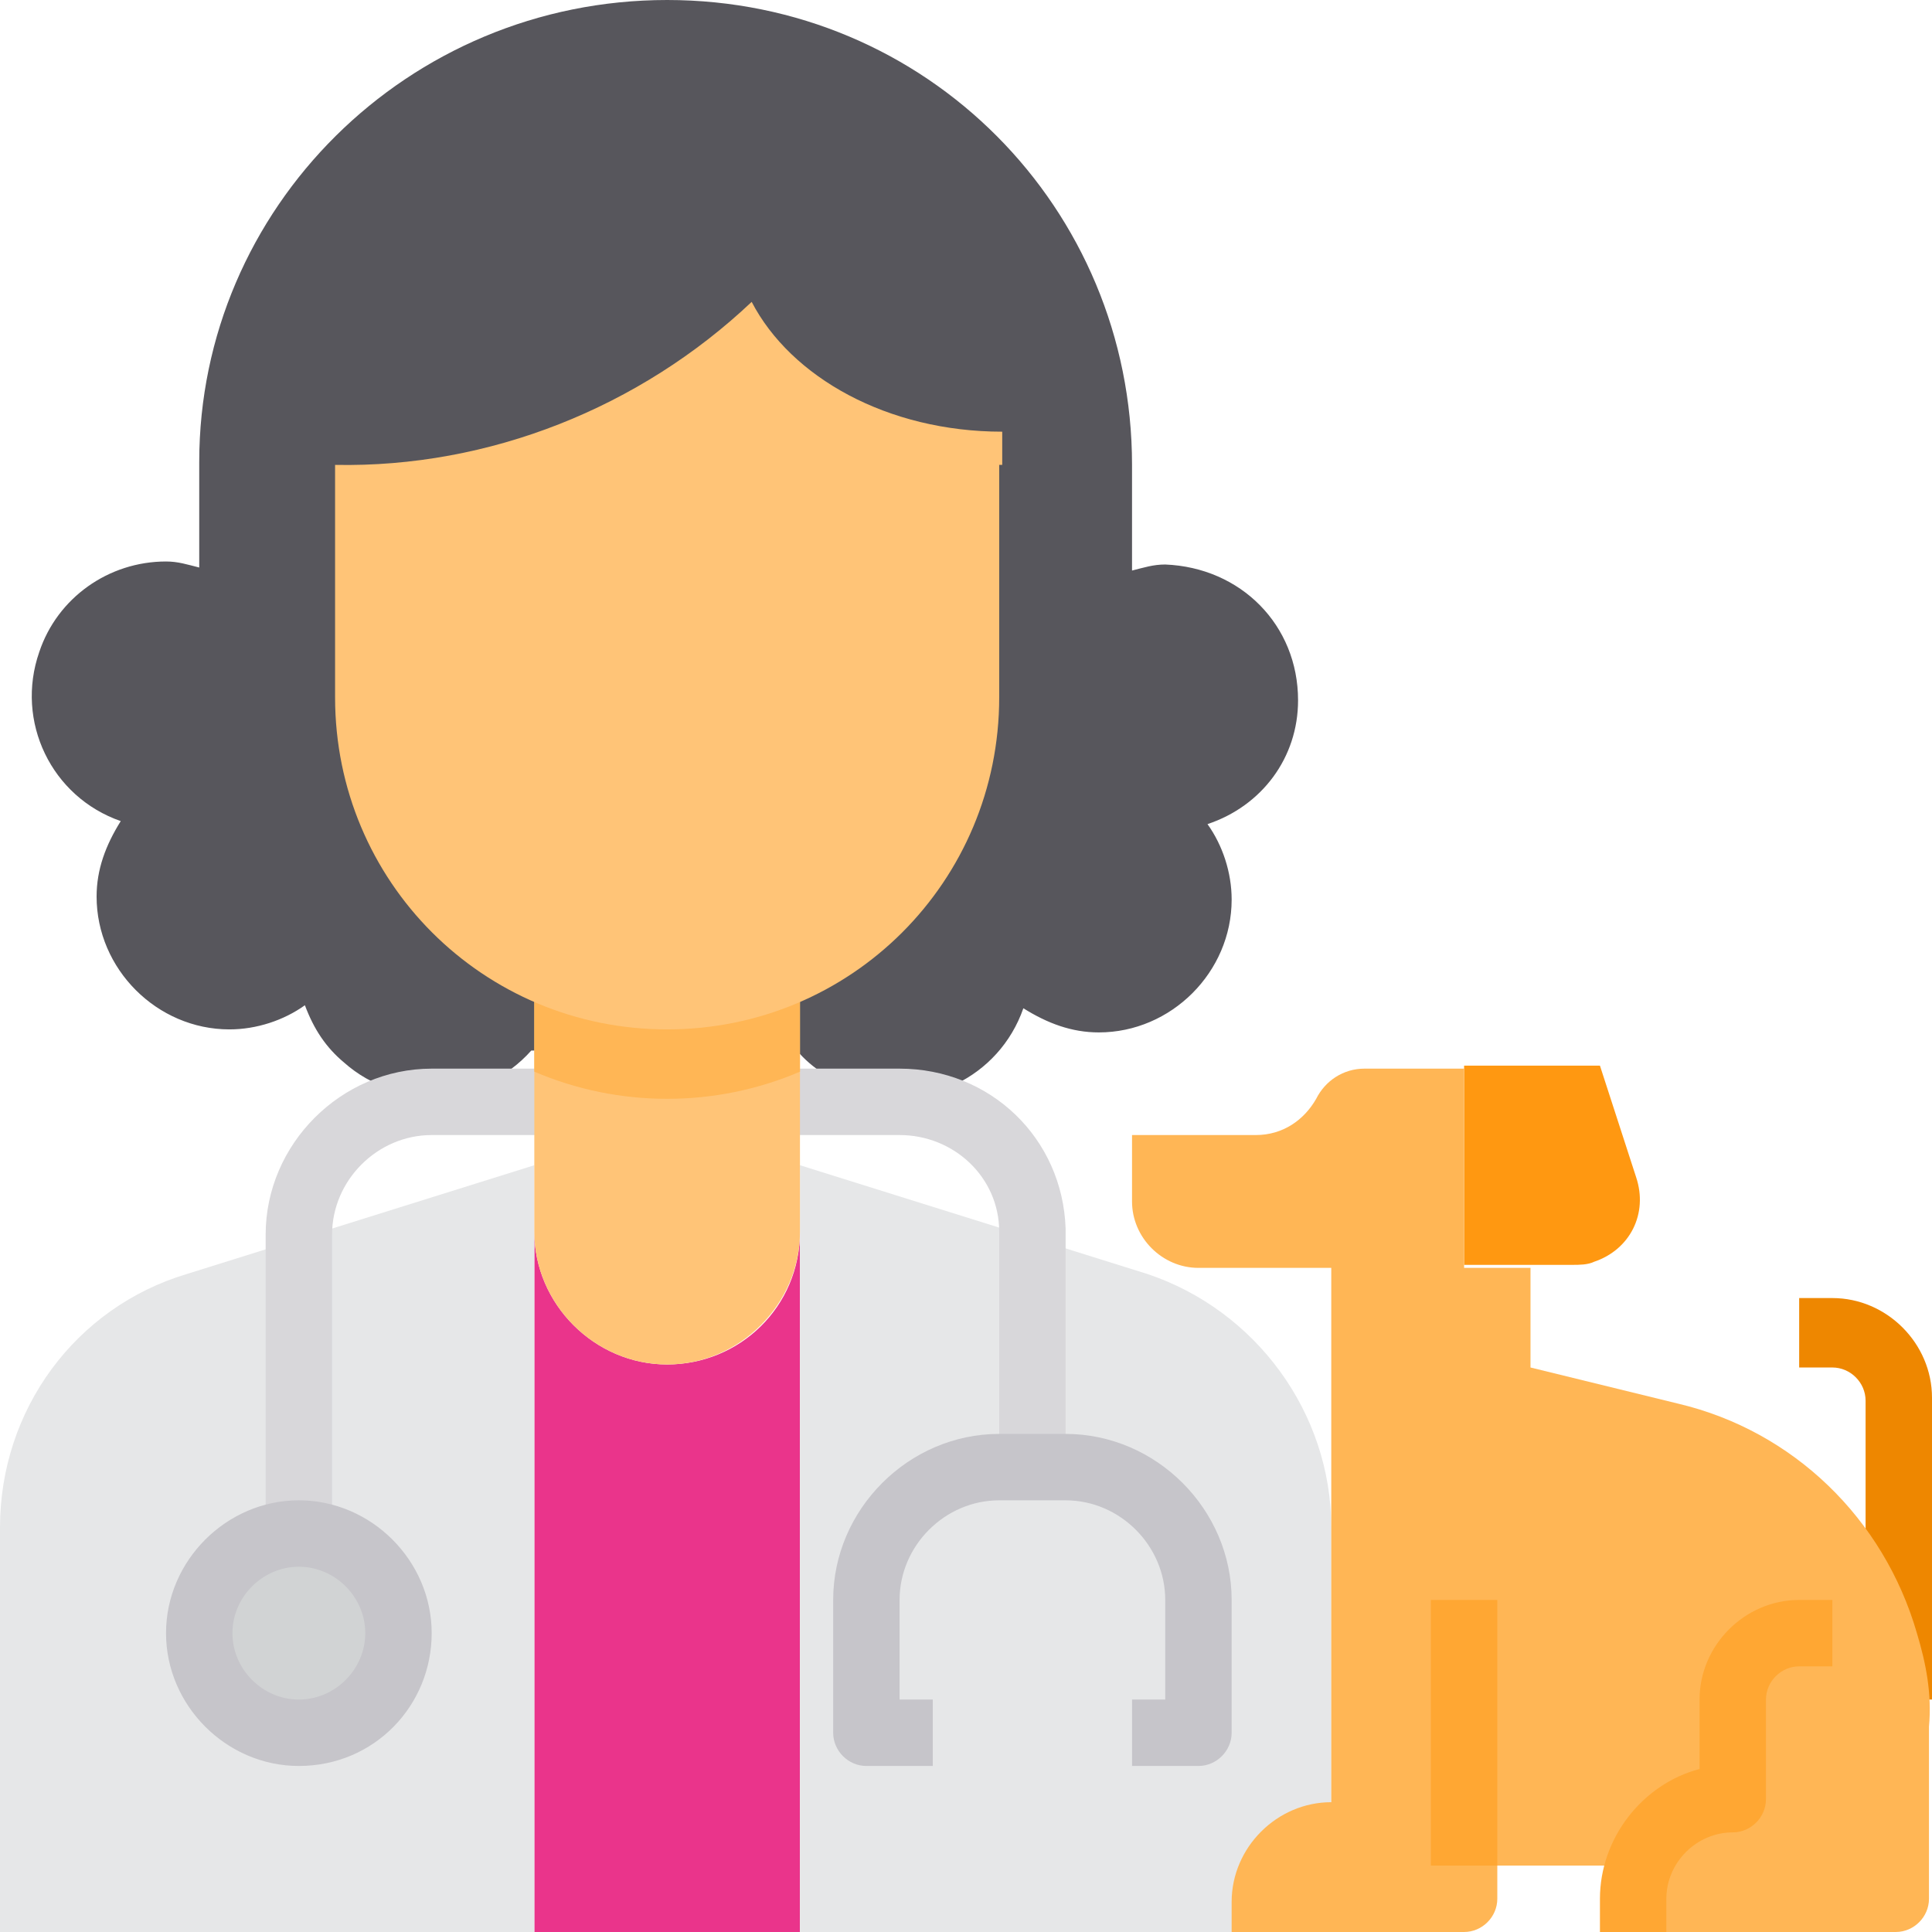 <?xml version="1.0" encoding="utf-8"?>
<!-- Generator: Adobe Illustrator 24.3.0, SVG Export Plug-In . SVG Version: 6.00 Build 0)  -->
<svg version="1.1" id="Layer_1" xmlns="http://www.w3.org/2000/svg" xmlns:xlink="http://www.w3.org/1999/xlink" x="0px" y="0px"
	 viewBox="0 0 64 64" style="enable-background:new 0 0 64 64;" xml:space="preserve">
<style type="text/css">
	.st0{fill:#57565C;}
	.st1{fill:#EA348B;}
	.st2{fill:#E6E7E8;}
	.st3{fill:#D1D3D4;}
	.st4{fill:#EE8700;}
	.st5{fill:#FF9811;}
	.st6{fill:#FFB655;}
	.st7{fill:#D8D7DA;}
	.st8{fill:#C6C5CA;}
	.st9{fill:#FFA733;}
	.st10{fill:#FFC477;}
</style>
<path class="st0" d="M43,23.2c0,1.9-1.2,3.5-3,4.1c0.5,0.7,0.8,1.6,0.8,2.5c0,2.4-2,4.4-4.4,4.4c-0.9,0-1.7-0.3-2.5-0.8
	c-0.8,2.3-3.3,3.5-5.6,2.7c-0.7-0.3-1.4-0.7-1.9-1.3h-8.8c-1.6,1.8-4.4,2-6.2,0.4c-0.6-0.5-1-1.1-1.3-1.9c-0.7,0.5-1.6,0.8-2.5,0.8
	c-2.4,0-4.4-2-4.4-4.4c0-0.9,0.3-1.7,0.8-2.5c-2.3-0.8-3.5-3.3-2.7-5.6c0.6-1.8,2.3-3,4.2-3c0.4,0,0.7,0.1,1.1,0.2v-3.5
	C6.6,6.9,13.5,0,22.1,0s15.4,6.9,15.4,15.4v3.5c0.4-0.1,0.7-0.2,1.1-0.2C41.1,18.8,43,20.7,43,23.2z"/>
<path class="st1" d="M26.5,40.8V64h-8.8V40.8c0,2.4,2,4.4,4.4,4.4S26.5,43.3,26.5,40.8z"/>
<path class="st2" d="M17.7,40.8V64H0V50.6c0-3.9,2.5-7.3,6.2-8.4l11.5-3.6V40.8z M44.1,50.6V64H26.5V38.6l11.5,3.6
	C41.6,43.4,44.1,46.8,44.1,50.6z"/>
<circle class="st3" cx="9.9" cy="54.1" r="3.3"/>
<path class="st4" d="M64,56.3h-2.2v-9.9c0-0.6-0.5-1.1-1.1-1.1h-1.1V43h1.1c1.8,0,3.3,1.5,3.3,3.3V56.3z"/>
<path class="st5" d="M54.2,39c0.4,1.2-0.2,2.4-1.4,2.8c-0.2,0.1-0.5,0.1-0.7,0.1h-3.6v-6.6H53L54.2,39z"/>
<path class="st6" d="M63.5,54.1c-1.1-3.8-4.1-6.7-7.9-7.6l-4.9-1.2v-3.3h-2.2v-6.6h-3.3c-0.7,0-1.3,0.4-1.6,1
	c-0.4,0.7-1.1,1.2-2,1.2h-4.1v2.2c0,1.2,1,2.2,2.2,2.2h4.4v17.7c-1.8,0-3.3,1.5-3.3,3.3V64h7.7c0.6,0,1.1-0.5,1.1-1.1v-1.1h4.6
	c-0.1,0.4-0.2,0.7-0.2,1.1V64h8.8c0.6,0,1.1-0.5,1.1-1.1v-5.7C64,56.1,63.8,55.1,63.5,54.1z"/>
<path class="st7" d="M11,50.8H8.8v-9.9c0-3,2.5-5.5,5.5-5.5h4.4v2.2h-4.4c-1.8,0-3.3,1.5-3.3,3.3V50.8z M35.3,48.6h-2.2v-7.7
	c0,0,0-0.1,0-0.1c0-1.8-1.5-3.2-3.3-3.2h-4.4v-2.2h4.4c3,0,5.4,2.3,5.5,5.3c0,0.1,0,0.2,0,0.3V48.6z"/>
<path class="st8" d="M9.9,58.5c-2.4,0-4.4-2-4.4-4.4s2-4.4,4.4-4.4s4.4,2,4.4,4.4S12.4,58.5,9.9,58.5z M9.9,51.9
	c-1.2,0-2.2,1-2.2,2.2s1,2.2,2.2,2.2s2.2-1,2.2-2.2S11.1,51.9,9.9,51.9z M39.7,58.5h-2.2v-2.2h1.1V53c0-1.8-1.5-3.3-3.3-3.3h-2.2
	c-1.8,0-3.3,1.5-3.3,3.3v3.3h1.1v2.2h-2.2c-0.6,0-1.1-0.5-1.1-1.1V53c0-3,2.5-5.5,5.5-5.5h2.2c3,0,5.5,2.5,5.5,5.5v4.4
	C40.8,58,40.3,58.5,39.7,58.5z"/>
<path class="st9" d="M47.4,53h2.2v8.8h-2.2V53z M55.2,64H53v-1.1c0-2,1.4-3.8,3.3-4.3v-2.3c0-1.8,1.5-3.3,3.3-3.3h1.1v2.2h-1.1
	c-0.6,0-1.1,0.5-1.1,1.1v3.3c0,0.6-0.5,1.1-1.1,1.1c-1.2,0-2.2,1-2.2,2.2V64z"/>
<path class="st10" d="M26.5,38.6v2.2c0,2.4-2,4.4-4.4,4.4s-4.4-2-4.4-4.4v-9.8h8.8V38.6z"/>
<path class="st6" d="M26.5,32v3.5c-2.8,1.2-6,1.2-8.8,0V32H26.5z"/>
<path class="st10" d="M33.1,15.4v7.7c0,6.1-4.9,11-11,11s-11-4.9-11-11v-7.7c5.1,0.1,10.1-1.9,13.8-5.4c1.3,2.5,4.5,4.3,8.3,4.3
	V15.4z"/>
</svg>
